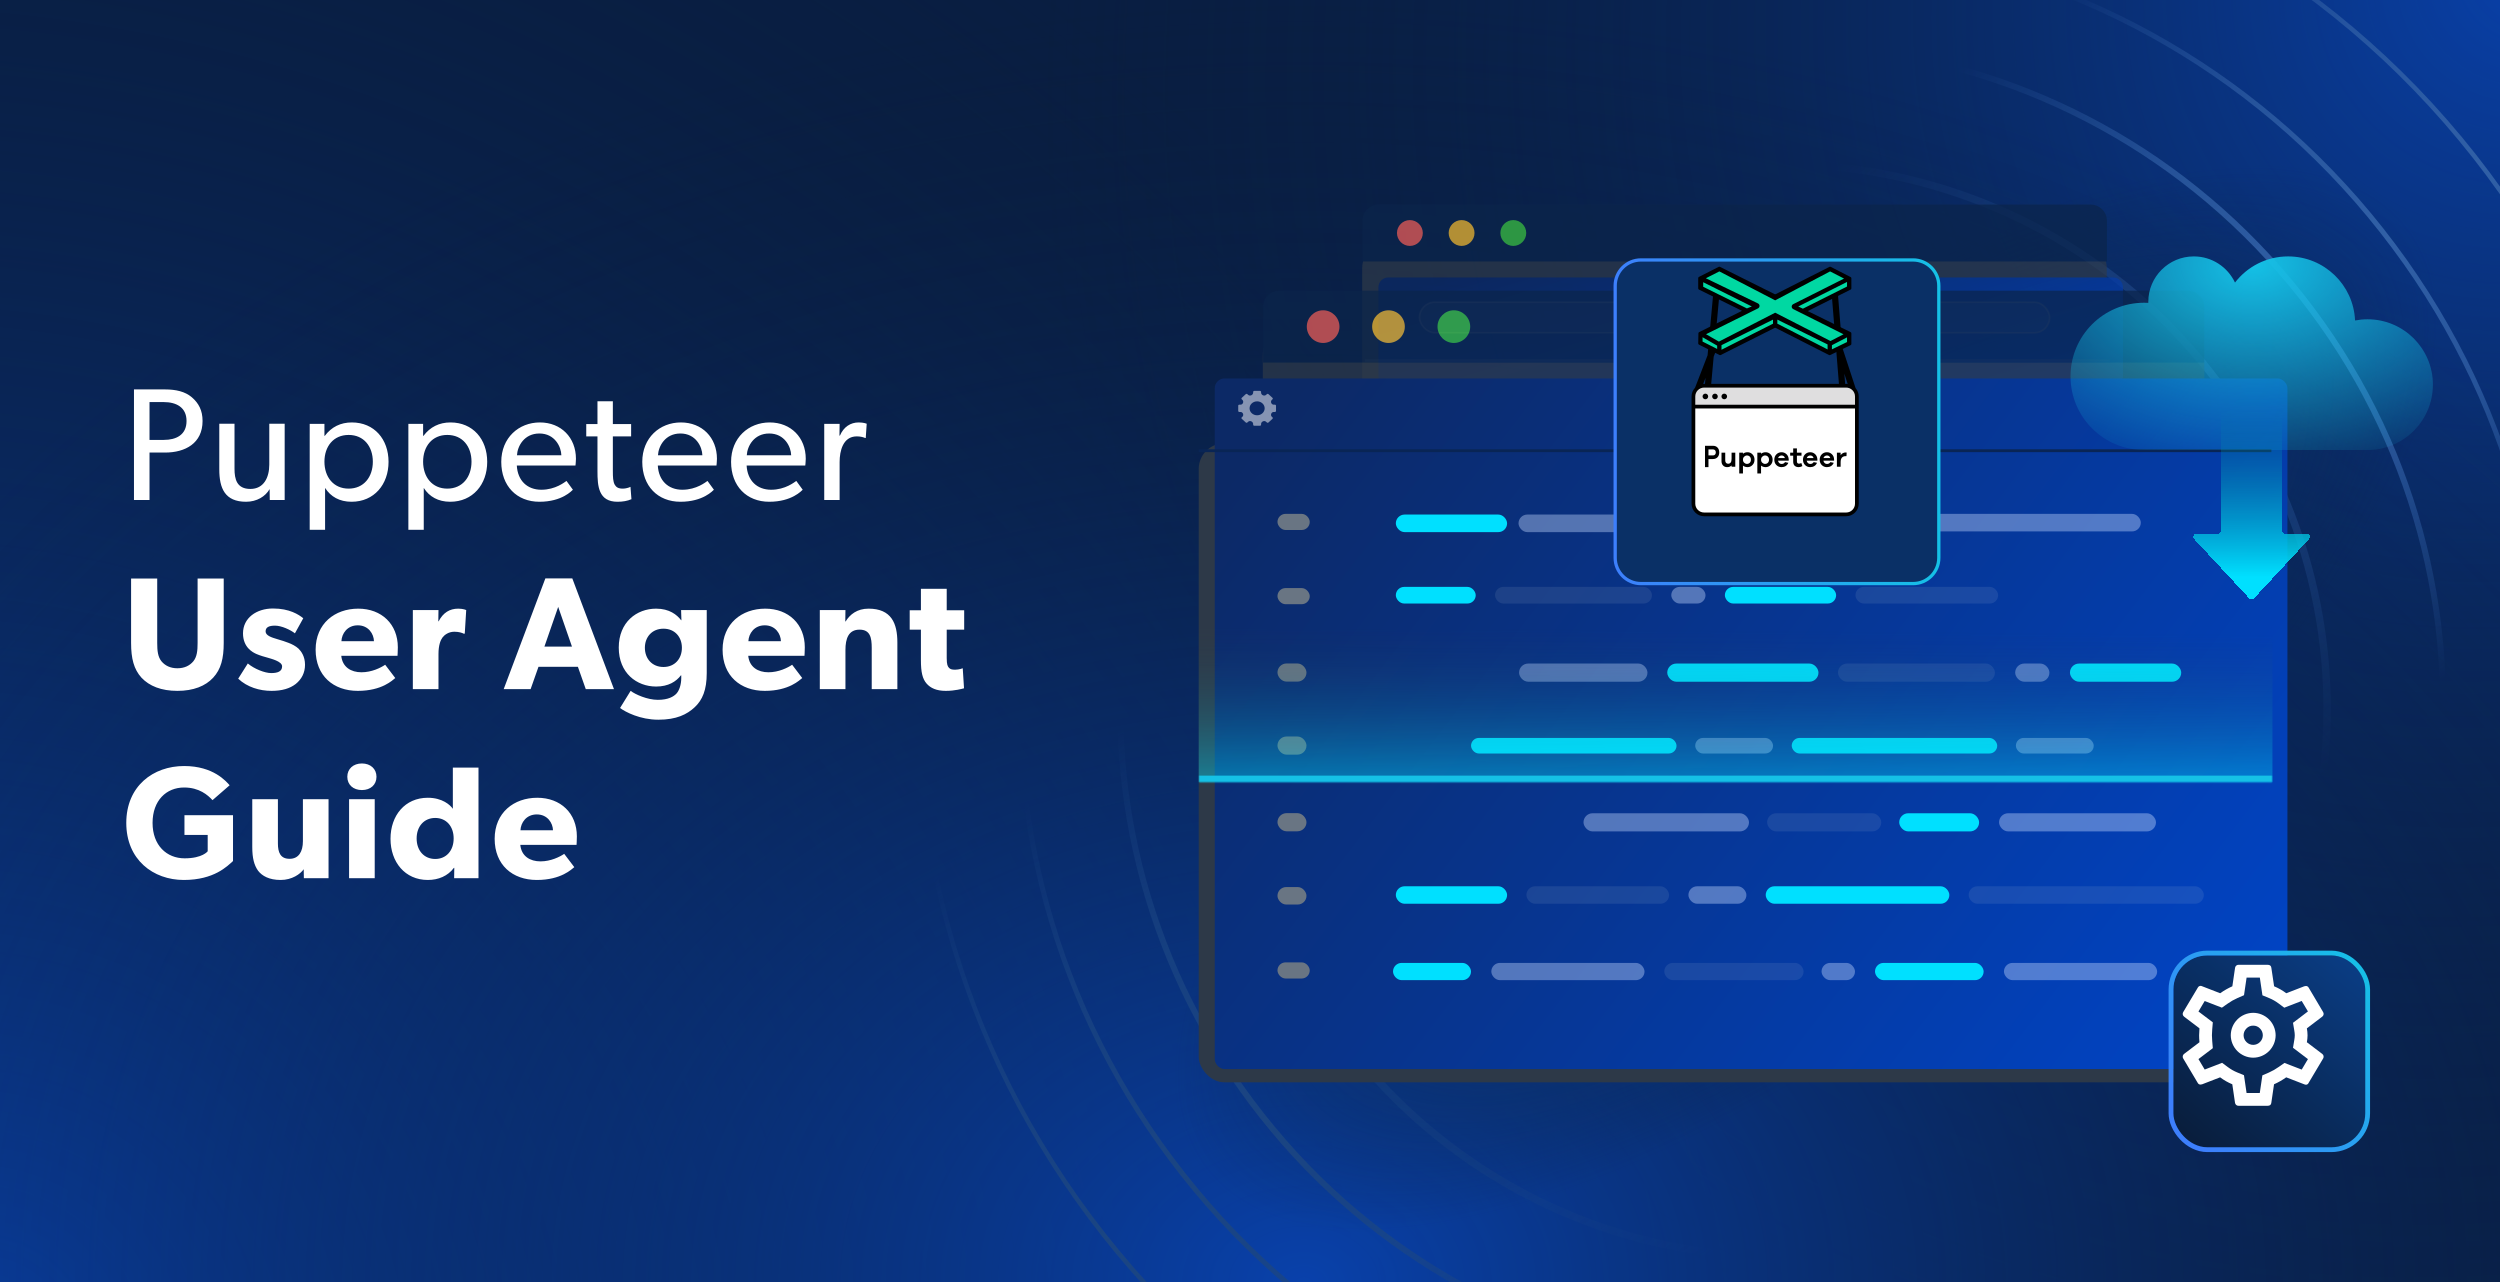 <svg width="780" height="400" viewBox="0 0 780 400" fill="none" xmlns="http://www.w3.org/2000/svg">
<g clip-path="url(#clip0_2683_20257)">
<rect width="780" height="400" fill="#091E42"/>
<rect width="780" height="400" fill="url(#paint0_radial_2683_20257)"/>
<rect width="780" height="400" fill="url(#paint1_radial_2683_20257)"/>
<rect width="780" height="400" fill="url(#paint2_radial_2683_20257)"/>
<path d="M63.2 131.35C63.2 138.3 57.8 141.2 51.5 141.2H46.65V156H41.8V121.5H51.5C54.85 121.5 57.75 122.15 59.85 123.95C62 125.8 63.2 128.05 63.2 131.35ZM58.2 131.35C58.2 127.05 54.95 125.45 51.1 125.45H46.65V137.25H51.1C54.95 137.25 58.2 135.7 58.2 131.35ZM88.818 156H84.168L84.118 152.6C82.818 154.9 80.118 156.55 76.768 156.55C70.168 156.55 68.418 152.35 68.418 146.45V132.2H73.168V146.25C73.168 149.5 73.868 152.55 78.118 152.55C82.318 152.55 84.018 148.95 84.018 144.95V132.2H88.818V156ZM121.225 144.1C121.225 151.15 116.725 156.55 109.675 156.55C105.925 156.55 103.175 154.95 101.475 152.3L101.425 152.25V165.3H96.625V132.25H101.225V136H101.325C103.425 133.2 106.275 131.8 109.775 131.8C116.775 131.8 121.225 137.05 121.225 144.1ZM116.325 144.05C116.325 139.3 113.525 135.7 108.775 135.7C104.025 135.7 101.225 139.3 101.225 144.05C101.225 148.8 104.025 152.45 108.775 152.45C113.525 152.45 116.325 148.8 116.325 144.05ZM152.01 144.1C152.01 151.15 147.51 156.55 140.46 156.55C136.71 156.55 133.96 154.95 132.26 152.3L132.21 152.25V165.3H127.41V132.25H132.01V136H132.11C134.21 133.2 137.06 131.8 140.56 131.8C147.56 131.8 152.01 137.05 152.01 144.1ZM147.11 144.05C147.11 139.3 144.31 135.7 139.56 135.7C134.81 135.7 132.01 139.3 132.01 144.05C132.01 148.8 134.81 152.45 139.56 152.45C144.31 152.45 147.11 148.8 147.11 144.05ZM179.695 143.15C179.695 144.05 179.545 145.25 179.545 145.25H161.245C161.495 149.95 164.495 152.8 168.895 152.8C173.345 152.8 176.195 150.4 176.745 150.05L178.745 152.8C178.445 153.05 175.395 156.55 168.295 156.55C161.245 156.55 156.395 151.65 156.395 144.1C156.395 136.6 161.845 131.8 168.445 131.8C175.045 131.8 179.695 136.5 179.695 143.15ZM175.145 142.05C175.095 139.4 173.095 135.25 168.295 135.25C163.545 135.25 161.445 139.2 161.295 142.05H175.145ZM197.01 155.75C195.76 156.3 194.31 156.55 192.66 156.55C186.71 156.55 186.41 151.65 186.41 147V136.15H182.91V132.3H186.41V125.2H191.21V132.3H196.91V136.15H191.21V146.9C191.21 148.9 191.26 150.25 191.81 151.25C192.26 152 192.91 152.45 194.26 152.45C195.66 152.45 196.71 151.9 196.71 151.9L197.01 155.75ZM223.688 143.15C223.688 144.05 223.538 145.25 223.538 145.25H205.238C205.488 149.95 208.488 152.8 212.888 152.8C217.338 152.8 220.188 150.4 220.738 150.05L222.738 152.8C222.438 153.05 219.388 156.55 212.288 156.55C205.238 156.55 200.388 151.65 200.388 144.1C200.388 136.6 205.838 131.8 212.438 131.8C219.038 131.8 223.688 136.5 223.688 143.15ZM219.138 142.05C219.088 139.4 217.088 135.25 212.288 135.25C207.538 135.25 205.438 139.2 205.287 142.05H219.138ZM251.396 143.15C251.396 144.05 251.246 145.25 251.246 145.25H232.946C233.196 149.95 236.196 152.8 240.596 152.8C245.046 152.8 247.896 150.4 248.446 150.05L250.446 152.8C250.146 153.05 247.096 156.55 239.996 156.55C232.946 156.55 228.096 151.65 228.096 144.1C228.096 136.6 233.546 131.8 240.146 131.8C246.746 131.8 251.396 136.5 251.396 143.15ZM246.846 142.05C246.796 139.4 244.796 135.25 239.996 135.25C235.246 135.25 233.146 139.2 232.996 142.05H246.846ZM270.411 132.2L270.111 136.65H269.911C269.461 136.45 268.611 136.15 267.311 136.15C263.011 136.15 261.961 140.7 261.961 144.15V156H257.161V132.25H261.961L261.911 135.9H262.061C263.211 133.2 265.361 131.8 267.911 131.8C269.511 131.8 270.411 132.2 270.411 132.2ZM69.8 200.6C69.8 205.45 68.95 208.8 66.5 211.45C64.1 214.05 60.35 215.55 55.35 215.55C50.3 215.55 46.6 214.05 44.15 211.45C41.75 208.8 40.9 205.45 40.9 200.6V180.5H49.05V200.6C49.05 203.05 49.25 204.95 50.4 206.35C51.5 207.65 53.1 208.5 55.35 208.5C57.6 208.5 59.2 207.65 60.3 206.35C61.45 204.95 61.65 203.05 61.65 200.6V180.5H69.8V200.6ZM95.167 207.4C95.167 209.95 94.067 211.95 92.267 213.4C90.467 214.8 88.017 215.55 84.717 215.55C81.017 215.55 77.117 214.4 74.317 211.75L77.317 207C79.317 208.7 82.617 210 84.617 210C86.617 210 88.017 209.5 88.017 207.9C88.017 206.3 84.417 205.5 83.517 205.2C82.567 204.95 81.167 204.55 80.017 204.05C78.867 203.55 75.817 202 75.817 197.6C75.817 192.8 80.017 189.85 85.167 189.85C90.317 189.85 93.217 191.75 94.617 192.9L92.017 197.6C90.617 196.5 87.817 195.2 85.817 195.2C83.917 195.2 82.867 195.7 82.867 197C82.867 198.3 84.767 198.9 86.467 199.4C88.167 199.9 88.917 200.15 89.967 200.55C91.067 200.95 92.317 201.6 93.167 202.4C93.967 203.2 95.167 204.8 95.167 207.4ZM124.125 201.95C124.125 203.15 124.025 204.6 124.025 204.6H106.475C106.825 208.15 109.525 209.75 112.775 209.75C115.975 209.75 118.775 208.35 120.175 207.4L123.325 211.55C122.525 212.15 119.275 215.55 111.625 215.55C104.025 215.55 98.475 210.85 98.475 202.7C98.475 194.55 104.475 189.9 111.775 189.9C119.075 189.9 124.125 194.75 124.125 201.95ZM116.675 200.05C116.625 197.8 114.975 195.1 111.625 195.1C108.325 195.1 106.625 197.7 106.525 200.05H116.675ZM145.456 190.35L145.006 197.7H144.656C144.206 197.45 143.156 197.1 141.756 197.1C139.956 197.1 138.656 198.1 138.056 198.9C137.456 199.7 136.806 201.3 136.806 204.05V215H128.806V190.35H136.806L136.756 193.85H136.856C138.256 191.15 140.306 189.9 142.956 189.9C144.606 189.9 145.456 190.35 145.456 190.35ZM191.555 215H182.755L180.305 208.05H168.005L165.555 215H157.155L170.155 180.45H178.555L191.555 215ZM178.455 201.75L174.155 189.35L169.855 201.75H178.455ZM220.502 210C220.502 215.3 219.152 218.4 216.752 220.65C214.352 222.9 211.052 224.55 205.402 224.55C199.702 224.55 195.152 222.15 193.452 220.9L196.752 215.55C198.202 216.65 201.952 218.35 205.252 218.35C208.552 218.35 210.202 217.3 211.052 216.4C211.902 215.45 212.552 213.7 212.552 211.5V210.7H212.452C210.952 212.65 208.552 214.2 204.702 214.2C198.652 214.2 193.052 210 193.052 202.05C193.052 194.1 198.652 189.9 204.702 189.9C208.852 189.9 211.202 191.8 212.502 193.5H212.602L212.502 190.35H220.502V210ZM212.752 202.1C212.752 198.75 210.552 196.15 207.002 196.15C203.452 196.15 201.202 198.75 201.202 202.1C201.202 205.5 203.452 208.1 207.002 208.1C210.552 208.1 212.752 205.5 212.752 202.1ZM251.098 201.95C251.098 203.15 250.998 204.6 250.998 204.6H233.448C233.798 208.15 236.498 209.75 239.748 209.75C242.948 209.75 245.748 208.35 247.148 207.4L250.298 211.55C249.498 212.15 246.248 215.55 238.598 215.55C230.998 215.55 225.448 210.85 225.448 202.7C225.448 194.55 231.448 189.9 238.748 189.9C246.048 189.9 251.098 194.75 251.098 201.95ZM243.648 200.05C243.598 197.8 241.948 195.1 238.598 195.1C235.298 195.1 233.598 197.7 233.498 200.05H243.648ZM279.979 215H271.979V202.15C271.979 198.9 271.479 196.45 268.179 196.45C264.729 196.45 263.779 199.25 263.779 202.8V215H255.779V190.35H263.779L263.729 193.9H263.829C265.179 191.7 267.429 189.9 270.979 189.9C278.129 189.9 279.979 194.5 279.979 200.45V215ZM300.825 196.45H295.375V205.3C295.375 207.4 295.675 207.9 296.075 208.35C296.425 208.75 296.925 208.95 297.975 208.95C299.225 208.95 300.375 208.5 300.375 208.5L300.775 214.75C300.175 214.9 297.975 215.55 295.075 215.55C292.225 215.55 290.325 214.7 289.075 213.25C287.825 211.8 287.325 209.75 287.325 206V196.45H283.825V190.4H287.325V183.7H295.375V190.4H300.825V196.45ZM72.7 268.65C70.95 270.2 66.85 274.55 57.35 274.55C47.8 274.55 39.4 268.25 39.4 256.75C39.4 245.25 47.8 239 57.45 239C66.6 239 70.55 243.8 71.65 245L66.3 249.65C64.85 248.05 62.15 245.7 57.45 245.7C51.9 245.7 47.6 249.75 47.6 256.75C47.6 263.75 52 267.8 57.6 267.8C63.2 267.8 64.8 265.6 64.8 265.6V260.5H57.55V254.35H72.7V268.65ZM102.507 274H94.807L94.757 271.2C93.707 272.7 91.107 274.55 87.557 274.55C84.007 274.55 81.757 273.3 80.507 271.65C79.307 269.95 78.707 267.8 78.707 264.25V249.35H86.707V263.15C86.707 266 87.507 267.95 90.357 267.95C93.207 267.95 94.507 265.7 94.507 262.45V249.35H102.507V274ZM117.462 242.35C117.462 244.85 115.612 246.5 112.912 246.5C110.212 246.5 108.362 244.85 108.362 242.35C108.362 239.9 110.212 238.2 112.912 238.2C115.612 238.2 117.462 239.9 117.462 242.35ZM116.912 274H108.912V249.35H116.912V274ZM149.289 274H141.689L141.739 270.75L141.589 270.8C139.739 273.3 136.789 274.55 133.489 274.55C126.339 274.55 121.839 268.95 121.839 261.7C121.839 254.45 126.339 248.9 133.489 248.9C137.989 248.9 140.489 251.15 141.289 252.35V239.5H149.289V274ZM141.539 261.6C141.539 257.8 139.239 255.2 135.789 255.2C132.339 255.2 129.989 257.8 129.989 261.6C129.989 265.4 132.339 268 135.789 268C139.239 268 141.539 265.4 141.539 261.6ZM179.983 260.95C179.983 262.15 179.883 263.6 179.883 263.6H162.333C162.683 267.15 165.383 268.75 168.633 268.75C171.833 268.75 174.633 267.35 176.033 266.4L179.183 270.55C178.383 271.15 175.133 274.55 167.483 274.55C159.883 274.55 154.333 269.85 154.333 261.7C154.333 253.55 160.333 248.9 167.633 248.9C174.933 248.9 179.983 253.75 179.983 260.95ZM172.533 259.05C172.483 256.8 170.833 254.1 167.483 254.1C164.183 254.1 162.483 256.7 162.383 259.05H172.533Z" fill="white"/>
<ellipse cx="570.115" cy="226.061" rx="291.361" ry="118.401" transform="rotate(141.781 570.115 226.061)" fill="url(#paint3_radial_2683_20257)"/>
<mask id="mask0_2683_20257" style="mask-type:alpha" maskUnits="userSpaceOnUse" x="219" y="-87" width="681" height="609">
<path d="M369.966 521.114L899.269 104.315L748.688 -86.911L219.385 329.889L369.966 521.114Z" fill="url(#paint4_linear_2683_20257)"/>
</mask>
<g mask="url(#mask0_2683_20257)">
<g filter="url(#filter0_d_2683_20257)">
<path d="M390.532 -1.451C272.468 91.518 252.015 262.455 344.849 380.347C437.683 498.239 608.65 518.443 726.714 425.473C844.778 332.503 865.231 161.566 772.397 43.674C679.564 -74.218 508.597 -94.421 390.532 -1.451Z" stroke="url(#paint5_linear_2683_20257)" stroke-width="1.412"/>
</g>
<g filter="url(#filter1_d_2683_20257)">
<path d="M409.546 26.895C306.27 108.219 288.379 257.745 369.585 360.87C450.791 463.994 600.342 481.667 703.618 400.343C806.893 319.019 824.785 169.493 743.579 66.368C662.373 -36.757 512.822 -54.43 409.546 26.895Z" stroke="url(#paint6_linear_2683_20257)" stroke-width="1.563"/>
</g>
<g filter="url(#filter2_d_2683_20257)">
<path d="M428.91 51.74C339.322 122.286 323.802 251.995 394.245 341.452C464.689 430.91 594.42 446.241 684.008 375.694C773.596 305.148 789.116 175.44 718.673 85.982C648.23 -3.475 518.499 -18.806 428.91 51.74Z" stroke="url(#paint7_linear_2683_20257)" stroke-width="1.856"/>
</g>
<g opacity="0.4">
<g filter="url(#filter3_d_2683_20257)">
<path d="M450.896 79.744C376.87 138.036 364.046 245.213 422.252 319.131C480.459 393.049 587.655 405.717 661.681 347.425C735.707 289.133 748.531 181.956 690.325 108.038C632.118 34.12 524.922 21.452 450.896 79.744Z" stroke="url(#paint8_linear_2683_20257)" stroke-width="2.302"/>
</g>
</g>
</g>
<g opacity="0.7">
<g filter="url(#filter4_d_2683_20257)">
<path d="M425 72.325C425 67.991 428.513 64.478 432.847 64.478H649.464C653.798 64.478 657.311 67.991 657.311 72.325V216.004C657.311 220.338 653.798 223.851 649.464 223.851H432.847C428.513 223.851 425 220.338 425 216.004V72.325Z" fill="#2D3948"/>
</g>
<g filter="url(#filter5_d_2683_20257)">
<path d="M425.063 84.638C425.063 82.944 426.437 81.57 428.131 81.57H654.299C655.993 81.57 657.367 82.944 657.367 84.638V112.38C657.367 114.074 655.993 115.448 654.299 115.448H428.131C426.437 115.448 425.063 114.074 425.063 112.38V84.638Z" fill="url(#paint9_linear_2683_20257)"/>
</g>
<path d="M425.063 68.922C425.063 66.107 427.346 63.824 430.162 63.824H652.268C655.084 63.824 657.367 66.107 657.367 68.922V81.57H425.063V68.922Z" fill="#0A244A"/>
<path d="M443.918 72.697C443.918 74.907 442.095 76.73 439.885 76.73C437.675 76.73 435.852 74.907 435.852 72.697C435.852 70.487 437.675 68.664 439.885 68.664C442.095 68.664 443.918 70.487 443.918 72.697Z" fill="#F66058"/>
<path d="M460.049 72.697C460.049 74.907 458.226 76.73 456.016 76.73C453.806 76.73 451.983 74.907 451.983 72.697C451.983 70.487 453.806 68.664 456.016 68.664C458.281 68.664 460.049 70.487 460.049 72.697Z" fill="#F9BD2E"/>
<path d="M476.183 72.697C476.183 74.907 474.36 76.73 472.15 76.73C469.94 76.73 468.117 74.907 468.117 72.697C468.117 70.487 469.94 68.664 472.15 68.664C474.36 68.664 476.183 70.487 476.183 72.697Z" fill="#3CC840"/>
<rect opacity="0.3" x="442.884" y="94.291" width="196.599" height="9.531" rx="4.766" fill="#8994A1" fill-opacity="0.4" stroke="#8994A1" stroke-width="0.535"/>
<rect opacity="0.3" x="450.506" y="127.918" width="177.16" height="15.041" rx="7.521" fill="#8994A1" fill-opacity="0.4" stroke="#8994A1" stroke-width="0.679"/>
<rect opacity="0.3" x="470.095" y="154.384" width="19.484" height="19.484" rx="9.742" fill="#8994A1" fill-opacity="0.4" stroke="#8994A1" stroke-width="0.556"/>
<rect opacity="0.3" x="470.095" y="182.266" width="19.484" height="19.484" rx="9.742" fill="#8994A1" fill-opacity="0.4" stroke="#8994A1" stroke-width="0.556"/>
<rect opacity="0.3" x="499.72" y="154.384" width="19.484" height="19.484" rx="9.742" fill="#8994A1" fill-opacity="0.4" stroke="#8994A1" stroke-width="0.556"/>
<rect opacity="0.3" x="499.72" y="182.266" width="19.484" height="19.484" rx="9.742" fill="#8994A1" fill-opacity="0.4" stroke="#8994A1" stroke-width="0.556"/>
<rect opacity="0.3" x="529.344" y="154.384" width="19.484" height="19.484" rx="9.742" fill="#8994A1" fill-opacity="0.4" stroke="#8994A1" stroke-width="0.556"/>
<rect opacity="0.3" x="529.344" y="182.266" width="19.484" height="19.484" rx="9.742" fill="#8994A1" fill-opacity="0.4" stroke="#8994A1" stroke-width="0.556"/>
<rect opacity="0.3" x="558.969" y="154.384" width="19.484" height="19.484" rx="9.742" fill="#8994A1" fill-opacity="0.4" stroke="#8994A1" stroke-width="0.556"/>
<rect opacity="0.3" x="558.969" y="182.266" width="19.484" height="19.484" rx="9.742" fill="#8994A1" fill-opacity="0.4" stroke="#8994A1" stroke-width="0.556"/>
<rect opacity="0.3" x="588.593" y="154.384" width="19.484" height="19.484" rx="9.742" fill="#8994A1" fill-opacity="0.4" stroke="#8994A1" stroke-width="0.556"/>
<rect opacity="0.3" x="588.593" y="182.266" width="19.484" height="19.484" rx="9.742" fill="#8994A1" fill-opacity="0.4" stroke="#8994A1" stroke-width="0.556"/>
<g clip-path="url(#clip1_2683_20257)">
<path d="M463.671 138.668L461.8 136.722C462.281 136.15 462.544 135.431 462.544 134.682C462.544 132.932 461.121 131.508 459.371 131.508C457.621 131.508 456.197 132.932 456.197 134.682C456.197 136.432 457.621 137.855 459.371 137.855C460.028 137.855 460.654 137.657 461.189 137.281L463.074 139.242C463.153 139.323 463.259 139.369 463.372 139.369C463.48 139.369 463.582 139.328 463.659 139.253C463.824 139.095 463.829 138.832 463.671 138.668ZM459.371 132.336C460.664 132.336 461.717 133.388 461.717 134.682C461.717 135.975 460.664 137.028 459.371 137.028C458.077 137.028 457.025 135.975 457.025 134.682C457.025 133.388 458.077 132.336 459.371 132.336Z" fill="white" fill-opacity="0.2"/>
</g>
<path d="M425.84 112.478H658.205" stroke="#8994A1" stroke-opacity="0.2" stroke-width="0.8"/>
</g>
<g opacity="0.7">
<g filter="url(#filter6_d_2683_20257)">
<path d="M394 99.366C394 95.032 397.513 91.52 401.847 91.52H679.819C684.152 91.52 687.665 95.032 687.665 99.366V285.136C687.665 289.47 684.152 292.983 679.819 292.983H401.847C397.513 292.983 394 289.47 394 285.136V99.366Z" fill="#2D3948"/>
</g>
<path d="M394.081 113.125H687.736V155.95H394.081V113.125Z" fill="#2D3948"/>
<path d="M394.08 95.791C394.08 92.975 396.363 90.692 399.178 90.692H682.637C685.453 90.692 687.735 92.975 687.735 95.791V113.124H394.08V95.791Z" fill="#0A244A"/>
<path d="M417.914 101.909C417.914 104.702 415.609 107.007 412.816 107.007C410.022 107.007 407.718 104.702 407.718 101.909C407.718 99.115 410.022 96.811 412.816 96.811C415.609 96.811 417.914 99.115 417.914 101.909Z" fill="#F66058"/>
<path d="M438.305 101.909C438.305 104.702 436.001 107.007 433.207 107.007C430.414 107.007 428.109 104.702 428.109 101.909C428.109 99.115 430.414 96.811 433.207 96.811C436.07 96.811 438.305 99.115 438.305 101.909Z" fill="#F9BD2E"/>
<path d="M458.701 101.909C458.701 104.702 456.396 107.007 453.603 107.007C450.809 107.007 448.504 104.702 448.504 101.909C448.504 99.115 450.809 96.811 453.603 96.811C456.396 96.811 458.701 99.115 458.701 101.909Z" fill="#3CC840"/>
<rect opacity="0.3" x="416.537" y="129.135" width="248.663" height="12.19" rx="6.095" fill="#8994A1" fill-opacity="0.4" stroke="#8994A1" stroke-width="0.535"/>
<rect opacity="0.3" x="426.153" y="171.624" width="224.129" height="19.193" rx="9.597" fill="#8994A1" fill-opacity="0.4" stroke="#8994A1" stroke-width="0.679"/>
<rect opacity="0.3" x="450.932" y="205.096" width="24.777" height="24.777" rx="12.389" fill="#8994A1" fill-opacity="0.4" stroke="#8994A1" stroke-width="0.556"/>
<rect opacity="0.3" x="450.932" y="240.341" width="24.777" height="24.777" rx="12.389" fill="#8994A1" fill-opacity="0.4" stroke="#8994A1" stroke-width="0.556"/>
<rect opacity="0.3" x="488.38" y="205.096" width="24.777" height="24.777" rx="12.389" fill="#8994A1" fill-opacity="0.4" stroke="#8994A1" stroke-width="0.556"/>
<rect opacity="0.3" x="488.38" y="240.341" width="24.777" height="24.777" rx="12.389" fill="#8994A1" fill-opacity="0.4" stroke="#8994A1" stroke-width="0.556"/>
<rect opacity="0.3" x="525.828" y="205.096" width="24.777" height="24.777" rx="12.389" fill="#8994A1" fill-opacity="0.4" stroke="#8994A1" stroke-width="0.556"/>
<rect opacity="0.3" x="525.828" y="240.341" width="24.777" height="24.777" rx="12.389" fill="#8994A1" fill-opacity="0.4" stroke="#8994A1" stroke-width="0.556"/>
<rect opacity="0.3" x="563.277" y="205.096" width="24.777" height="24.777" rx="12.389" fill="#8994A1" fill-opacity="0.4" stroke="#8994A1" stroke-width="0.556"/>
<rect opacity="0.3" x="563.277" y="240.341" width="24.777" height="24.777" rx="12.389" fill="#8994A1" fill-opacity="0.4" stroke="#8994A1" stroke-width="0.556"/>
<rect opacity="0.3" x="600.726" y="205.096" width="24.777" height="24.777" rx="12.389" fill="#8994A1" fill-opacity="0.4" stroke="#8994A1" stroke-width="0.556"/>
<rect opacity="0.3" x="600.726" y="240.341" width="24.777" height="24.777" rx="12.389" fill="#8994A1" fill-opacity="0.4" stroke="#8994A1" stroke-width="0.556"/>
<g clip-path="url(#clip2_2683_20257)">
<path d="M442.884 185.303L440.519 182.843C441.127 182.12 441.46 181.211 441.46 180.264C441.46 178.052 439.66 176.252 437.448 176.252C435.236 176.252 433.437 178.052 433.437 180.264C433.437 182.476 435.236 184.276 437.448 184.276C438.279 184.276 439.07 184.025 439.747 183.55L442.129 186.028C442.229 186.132 442.363 186.189 442.507 186.189C442.642 186.189 442.771 186.137 442.869 186.043C443.077 185.843 443.084 185.511 442.884 185.303ZM437.448 177.299C439.083 177.299 440.414 178.629 440.414 180.264C440.414 181.899 439.083 183.229 437.448 183.229C435.813 183.229 434.483 181.899 434.483 180.264C434.483 178.629 435.813 177.299 437.448 177.299Z" fill="white" fill-opacity="0.2"/>
</g>
<path d="M395.061 152.195H688.795" stroke="#8994A1" stroke-opacity="0.2" stroke-width="0.8"/>
</g>
<g filter="url(#filter7_dd_2683_20257)">
<rect x="374" y="129.19" width="334.678" height="199.365" rx="8" fill="#2D3948"/>
</g>
<g filter="url(#filter8_d_2683_20257)">
<rect x="374" y="113.071" width="334.678" height="215.484" rx="3.068" fill="url(#paint10_linear_2683_20257)"/>
</g>
<line x1="374" y1="140.625" x2="708.679" y2="140.625" stroke="#092555" stroke-width="0.884"/>
<path fill-rule="evenodd" clip-rule="evenodd" d="M396.635 125.736C396.767 126.035 397.049 126.255 397.376 126.255H397.762C397.958 126.255 398.115 126.401 398.116 126.581V128.209C398.116 128.388 397.958 128.534 397.763 128.534H397.376C397.049 128.534 396.767 128.754 396.635 129.053C396.492 129.377 396.538 129.765 396.798 130.004L397.013 130.203C397.151 130.33 397.151 130.536 397.013 130.663L395.765 131.814C395.627 131.941 395.404 131.941 395.266 131.814L395.032 131.598C394.775 131.361 394.402 131.316 394.076 131.444C393.723 131.581 393.456 131.906 393.456 132.285V132.506C393.456 132.685 393.298 132.831 393.103 132.831H391.338C391.143 132.831 390.985 132.685 390.985 132.506V132.285C390.985 131.906 390.719 131.581 390.366 131.444C390.039 131.316 389.667 131.361 389.41 131.599L389.176 131.814C389.038 131.941 388.815 131.941 388.677 131.814L387.429 130.663C387.291 130.536 387.291 130.33 387.429 130.203L387.644 130.004C387.904 129.765 387.95 129.377 387.807 129.053C387.675 128.754 387.393 128.534 387.066 128.534H386.679C386.484 128.534 386.326 128.388 386.326 128.209V126.581C386.326 126.401 386.484 126.255 386.679 126.255H387.066C387.393 126.255 387.675 126.035 387.807 125.736C387.95 125.413 387.904 125.025 387.644 124.785L387.429 124.586C387.291 124.459 387.291 124.253 387.429 124.126L388.677 122.975C388.815 122.848 389.038 122.848 389.176 122.975L389.41 123.191C389.667 123.428 390.039 123.473 390.366 123.346C390.718 123.208 390.985 122.883 390.985 122.504V122.284C390.985 122.104 391.143 121.958 391.338 121.958H393.103C393.298 121.958 393.456 122.104 393.456 122.284V122.504C393.456 122.883 393.723 123.208 394.076 123.346C394.402 123.473 394.775 123.428 395.032 123.191L395.266 122.975C395.404 122.848 395.627 122.848 395.765 122.975L397.013 124.126C397.151 124.253 397.151 124.459 397.013 124.586L396.798 124.785C396.538 125.025 396.492 125.412 396.635 125.736ZM392.22 129.569C393.522 129.569 394.577 128.596 394.577 127.395C394.577 126.194 393.522 125.22 392.22 125.22C390.917 125.22 389.862 126.194 389.862 127.395C389.862 128.596 390.917 129.569 392.22 129.569Z" fill="white" fill-opacity="0.5"/>
<rect x="398.574" y="160.327" width="10.067" height="5.034" rx="2.517" fill="#697583"/>
<rect x="435.497" y="160.544" width="34.717" height="5.478" rx="2.739" fill="#00E0FF"/>
<rect opacity="0.4" x="473.777" y="160.544" width="44.508" height="5.478" rx="2.739" fill="#C6DBFF"/>
<rect opacity="0.1" x="521.85" y="160.544" width="10.682" height="5.478" rx="2.739" fill="#D2DCE4"/>
<rect x="538.279" y="160.327" width="54.274" height="5.478" rx="2.739" fill="#00E0FF"/>
<rect opacity="0.4" x="598.583" y="160.327" width="69.35" height="5.478" rx="2.739" fill="#C6DBFF"/>
<rect x="398.573" y="276.762" width="9.046" height="5.451" rx="2.725" fill="#697583"/>
<rect x="435.497" y="276.518" width="34.717" height="5.451" rx="2.725" fill="#00E0FF"/>
<rect opacity="0.1" x="476.246" y="276.518" width="44.508" height="5.451" rx="2.725" fill="#D2DCE4"/>
<rect opacity="0.4" x="526.788" y="276.518" width="18.091" height="5.451" rx="2.725" fill="#C6DBFF"/>
<rect x="550.904" y="276.518" width="57.289" height="5.451" rx="2.725" fill="#00E0FF"/>
<rect opacity="0.1" x="614.225" y="276.518" width="73.37" height="5.451" rx="2.725" fill="#D2DCE4"/>
<rect opacity="0.4" x="521.44" y="183.11" width="10.682" height="5.191" rx="2.595" fill="#C6DBFF"/>
<rect x="538.157" y="183.11" width="34.717" height="5.191" rx="2.595" fill="#00E0FF"/>
<rect opacity="0.1" x="578.905" y="183.11" width="44.508" height="5.191" rx="2.595" fill="#D2DCE4"/>
<rect x="398.573" y="183.48" width="10.067" height="5.034" rx="2.517" fill="#697583"/>
<rect x="435.497" y="183.11" width="24.925" height="5.191" rx="2.595" fill="#00E0FF"/>
<rect opacity="0.1" x="466.453" y="183.11" width="48.959" height="5.191" rx="2.595" fill="#D2DCE4"/>
<rect opacity="0.1" x="519.262" y="300.425" width="43.452" height="5.384" rx="2.692" fill="#D2DCE4"/>
<rect opacity="0.4" x="568.325" y="300.425" width="10.428" height="5.384" rx="2.692" fill="#C6DBFF"/>
<rect x="584.999" y="300.425" width="33.892" height="5.384" rx="2.692" fill="#00E0FF"/>
<rect x="398.573" y="300.261" width="10.067" height="5.034" rx="2.517" fill="#697583"/>
<rect x="434.621" y="300.425" width="24.333" height="5.384" rx="2.692" fill="#00E0FF"/>
<rect opacity="0.4" x="465.292" y="300.425" width="47.797" height="5.384" rx="2.692" fill="#C6DBFF"/>
<rect opacity="0.4" x="625.232" y="300.425" width="47.797" height="5.384" rx="2.692" fill="#C6DBFF"/>
<rect opacity="0.4" x="628.735" y="207.032" width="10.682" height="5.664" rx="2.832" fill="#C6DBFF"/>
<rect x="645.824" y="207.032" width="34.717" height="5.664" rx="2.832" fill="#00E0FF"/>
<rect opacity="0.1" x="573.453" y="207.032" width="48.959" height="5.664" rx="2.832" fill="#D2DCE4"/>
<rect x="398.573" y="207.001" width="9.046" height="5.664" rx="2.832" fill="#697583"/>
<rect opacity="0.4" x="473.951" y="207.032" width="40.057" height="5.664" rx="2.832" fill="#C6DBFF"/>
<rect x="520.184" y="207.032" width="47.179" height="5.664" rx="2.832" fill="#00E0FF"/>
<rect x="398.573" y="229.784" width="9.046" height="5.664" rx="2.832" fill="#697583"/>
<rect x="458.964" y="230.237" width="64.112" height="4.857" rx="2.428" fill="#00E0FF"/>
<rect opacity="0.4" x="528.904" y="230.237" width="24.285" height="4.857" rx="2.428" fill="#C6DBFF"/>
<rect x="559.018" y="230.237" width="64.112" height="4.857" rx="2.428" fill="#00E0FF"/>
<rect opacity="0.4" x="628.957" y="230.237" width="24.285" height="4.857" rx="2.428" fill="#C6DBFF"/>
<rect x="592.554" y="253.736" width="24.925" height="5.664" rx="2.832" fill="#00E0FF"/>
<rect opacity="0.4" x="623.706" y="253.736" width="48.959" height="5.664" rx="2.832" fill="#C6DBFF"/>
<rect x="398.573" y="253.704" width="9.046" height="5.664" rx="2.832" fill="#697583"/>
<rect opacity="0.4" x="494.053" y="253.736" width="51.63" height="5.664" rx="2.832" fill="#C6DBFF"/>
<rect opacity="0.1" x="551.344" y="253.736" width="35.607" height="5.664" rx="2.832" fill="#D2DCE4"/>
<mask id="path-93-inside-1_2683_20257" fill="white">
<path d="M374 122C374 117.582 377.582 114 382 114H701C705.419 114 709 117.582 709 122V244H374V122Z"/>
</mask>
<path d="M374 122C374 117.582 377.582 114 382 114H701C705.419 114 709 117.582 709 122V244H374V122Z" fill="url(#paint11_linear_2683_20257)"/>
<path d="M374 114H709H374ZM709 246H374V242H709V246ZM374 244V114V244ZM709 114V244V114Z" fill="#15C1E6" mask="url(#path-93-inside-1_2683_20257)"/>
<path d="M684.463 80C690.146 80 695.048 83.339 697.317 88.161C701.14 83.198 707.142 80 713.891 80C725.131 80 734.299 88.868 734.78 99.989C736.04 99.746 737.341 99.618 738.673 99.618C749.935 99.618 759.065 108.748 759.065 120.01C759.065 131.014 750.349 139.982 739.445 140.388V140.401H738.922C738.839 140.402 738.756 140.403 738.673 140.403C738.59 140.403 738.507 140.402 738.424 140.401H669.234V140.4C669.147 140.401 669.061 140.401 668.974 140.401C656.286 140.401 646 130.115 646 117.428C646 104.74 656.286 94.454 668.974 94.454C669.409 94.454 669.84 94.466 670.269 94.49C670.267 94.393 670.266 94.295 670.266 94.197C670.266 86.356 676.622 80 684.463 80Z" fill="url(#paint12_radial_2683_20257)"/>
<g filter="url(#filter9_dd_2683_20257)">
<path d="M693 104C693 103.448 693.448 103 694 103H711C711.553 103 712 103.448 712 104V140.5C712 141.052 712.448 141.5 713 141.5H719.707C720.58 141.5 721.034 142.541 720.44 143.181L703.233 161.711C702.838 162.137 702.163 162.137 701.768 161.711L684.561 143.181C683.967 142.541 684.421 141.5 685.294 141.5H692C692.553 141.5 693 141.052 693 140.5V104Z" fill="url(#paint13_linear_2683_20257)" shape-rendering="crispEdges"/>
</g>
<g filter="url(#filter10_dd_2683_20257)">
<rect x="673" y="293" width="59.848" height="59.845" rx="10.586" fill="url(#paint14_linear_2683_20257)"/>
<rect x="672.248" y="292.248" width="61.352" height="61.349" rx="11.338" stroke="url(#paint15_linear_2683_20257)" stroke-width="1.504"/>
</g>
<path d="M705.066 305L705.548 308.294L705.878 310.54L707.986 311.406C709.031 311.839 710.018 312.401 710.922 313.08L712.694 314.404L714.758 313.604L718.132 312.298L720.076 315.566L717.35 317.646L715.416 319.114L715.816 321.504C715.908 321.999 715.959 322.501 715.97 323.004C715.959 323.507 715.908 324.009 715.816 324.504L715.416 326.904L717.35 328.372L720.076 330.442L718.132 333.708L714.758 332.408L712.758 331.634L711 332.86C710.029 333.553 708.991 334.146 707.9 334.63L705.856 335.516L705.534 337.716L705.052 341.008H700.93L700.448 337.716L700.118 335.462L698.01 334.596C696.965 334.164 695.978 333.601 695.074 332.92L693.302 331.598L691.238 332.398L687.866 333.698L685.92 330.432L688.646 328.362L690.4 327.03L690.214 324.83C690.152 324.12 690.122 323.504 690.122 323C690.122 322.496 690.152 321.882 690.214 321.172L690.4 318.972L688.646 317.64L685.92 315.584L687.866 312.316L691.238 313.622L693.238 314.394L694.988 313.16C695.959 312.468 696.998 311.875 698.088 311.392L700.132 310.506L700.454 308.306L700.936 305.012H705.068L705.066 305ZM707.498 301.012H698.498C698.222 300.99 697.948 301.075 697.733 301.249C697.517 301.424 697.377 301.674 697.34 301.948L696.494 307.722C695.157 308.314 693.884 309.041 692.694 309.892L687.094 307.722C686.931 307.637 686.75 307.59 686.566 307.584C686.389 307.592 686.216 307.648 686.067 307.745C685.918 307.842 685.798 307.977 685.718 308.136L681.154 315.778C681.012 316.014 680.965 316.295 681.025 316.565C681.084 316.834 681.244 317.07 681.472 317.224L686.232 320.84C686.162 321.668 686.132 322.39 686.126 323.008C686.12 323.626 686.16 324.35 686.232 325.178L681.472 328.792C681.244 328.946 681.084 329.183 681.025 329.452C680.965 329.721 681.012 330.002 681.154 330.238L685.702 337.882C685.782 338.038 685.905 338.168 686.056 338.257C686.206 338.347 686.379 338.392 686.554 338.388C686.733 338.385 686.91 338.353 687.078 338.294L692.678 336.126C693.848 337.007 695.125 337.735 696.478 338.294L697.324 344.078C697.363 344.352 697.505 344.602 697.721 344.775C697.938 344.948 698.212 345.031 698.488 345.008H707.488C708.194 345.008 708.582 344.698 708.652 344.078L709.498 338.294C710.836 337.704 712.109 336.977 713.298 336.126L718.898 338.294C719.079 338.38 719.275 338.427 719.474 338.432C719.647 338.429 719.815 338.376 719.957 338.278C720.1 338.18 720.21 338.042 720.274 337.882L724.822 330.238C724.964 330.002 725.01 329.721 724.951 329.452C724.892 329.183 724.732 328.947 724.504 328.792L719.744 325.178C719.875 324.462 719.946 323.736 719.956 323.008C719.946 322.281 719.875 321.556 719.744 320.84L724.504 317.224C724.733 317.07 724.893 316.834 724.952 316.565C725.011 316.295 724.965 316.014 724.822 315.778L720.298 308.136C720.218 307.98 720.095 307.85 719.945 307.761C719.794 307.671 719.621 307.626 719.446 307.63C719.268 307.633 719.091 307.665 718.922 307.722L713.322 309.892C712.151 309.013 710.875 308.283 709.522 307.722L708.66 301.948C708.59 301.328 708.202 301.018 707.496 301.018L707.498 301.012Z" fill="white" style="mix-blend-mode:overlay"/>
<path d="M703 319.999C703.396 319.989 703.789 320.063 704.154 320.217C704.519 320.37 704.846 320.6 705.115 320.891C705.673 321.44 705.992 322.188 705.999 322.972C706.007 323.755 705.703 324.51 705.154 325.069L705.115 325.109C704.843 325.387 704.52 325.608 704.163 325.761C703.806 325.914 703.423 325.995 703.034 325.999C702.646 326.004 702.261 325.932 701.901 325.787C701.54 325.643 701.212 325.429 700.935 325.157L700.886 325.109C700.609 324.838 700.388 324.514 700.236 324.158C700.084 323.801 700.004 323.417 700 323.029C699.997 322.642 700.069 322.257 700.215 321.897C700.36 321.537 700.575 321.21 700.846 320.933L700.886 320.891C701.155 320.6 701.482 320.37 701.847 320.216C702.212 320.062 702.605 319.988 703 319.999ZM703 315.999C701.147 316.009 699.373 316.75 698.062 318.061C696.752 319.371 696.011 321.146 696 322.999C696.009 324.853 696.75 326.628 698.061 327.939C699.371 329.25 701.147 329.99 703 329.999C704.854 329.99 706.63 329.25 707.94 327.939C709.251 326.628 709.992 324.853 710 322.999C709.99 321.146 709.249 319.371 707.939 318.061C706.628 316.75 704.854 316.01 703 315.999Z" fill="white" style="mix-blend-mode:overlay"/>
<g filter="url(#filter11_d_2683_20257)">
<g filter="url(#filter12_d_2683_20257)">
<path d="M508.548 69.513H593.453C597.89 69.513 601.487 73.111 601.487 77.548V162.452C601.487 166.89 597.89 170.487 593.453 170.487H508.548C504.111 170.487 500.514 166.89 500.514 162.452V77.548C500.514 73.111 504.111 69.513 508.548 69.513Z" fill="#0A3066" stroke="url(#paint16_linear_2683_20257)" stroke-width="1.027"/>
</g>
<path d="M575.972 123.436H524.785V120.55C524.785 118.61 526.357 117.038 528.297 117.038H572.46C574.4 117.038 575.972 118.61 575.972 120.55V123.436Z" fill="#DFDEDF"/>
<path d="M572.406 156.913H528.351C526.382 156.913 524.785 155.317 524.785 153.347V123.436H575.972V153.347C575.972 155.317 574.376 156.913 572.406 156.913Z" fill="white"/>
<path d="M575.339 122.856V120.267C575.339 118.739 574.1 117.5 572.572 117.5H528.269C526.741 117.5 525.502 118.739 525.502 120.267V122.856H575.339ZM575.339 153.717V124.017H525.502V153.717C525.502 155.246 526.741 156.484 528.269 156.484H572.572C574.1 156.484 575.339 155.246 575.339 153.717ZM528.529 116.339L528.701 114.457L527.969 116.354C528.068 116.347 528.168 116.339 528.269 116.339H528.529ZM572.008 113.167L572.264 116.339H572.572C572.737 116.339 572.898 116.353 573.058 116.372L572.008 113.167ZM575.522 117.683C576.129 118.374 576.5 119.277 576.5 120.267V153.717C576.5 155.883 574.738 157.645 572.572 157.645H528.269C526.103 157.645 524.341 155.883 524.341 153.717V120.267C524.341 119.217 524.757 118.265 525.43 117.559L529.346 107.409L531.054 88.756L532.98 88.932L531.442 105.739L531.984 105.948L531.248 107.855L530.472 116.339H570.323L568.111 88.885L570.04 88.73L571.344 104.921L575.522 117.683ZM528.651 119.392C529.135 119.392 529.528 119.785 529.528 120.269C529.528 120.753 529.135 121.145 528.651 121.145C528.167 121.145 527.775 120.753 527.775 120.269C527.775 119.785 528.167 119.392 528.651 119.392ZM531.648 119.392C532.132 119.392 532.525 119.785 532.525 120.269C532.525 120.753 532.132 121.145 531.648 121.145C531.164 121.145 530.772 120.753 530.772 120.269C530.772 119.785 531.164 119.392 531.648 119.392ZM534.55 119.392C535.034 119.392 535.427 119.785 535.427 120.269C535.427 120.753 535.034 121.145 534.55 121.145C534.066 121.145 533.674 120.753 533.674 120.269C533.674 119.785 534.066 119.392 534.55 119.392Z" fill="black"/>
<path d="M531.678 138.413C531.829 138.238 531.908 138.009 531.908 137.725C531.908 137.441 531.829 137.221 531.678 137.047C531.519 136.872 531.297 136.79 531.012 136.79H529.617V138.669H531.012C531.297 138.669 531.519 138.587 531.678 138.413ZM531.012 135.663C531.614 135.663 532.09 135.846 532.447 136.222C532.803 136.597 532.978 137.101 532.978 137.725C532.978 138.357 532.803 138.852 532.455 139.228C532.098 139.604 531.623 139.797 531.012 139.797H529.617V142.326H528.539V135.663H531.012ZM536.828 139.749V137.805H537.989V142.194H536.828V141.798C536.476 142.15 536.019 142.326 535.447 142.326C534.919 142.326 534.497 142.15 534.172 141.807C533.847 141.464 533.688 141.024 533.688 140.479V137.805H534.849V140.233C534.849 140.541 534.928 140.796 535.095 140.981C535.254 141.165 535.465 141.262 535.737 141.262C536.467 141.262 536.828 140.76 536.828 139.749ZM542.518 140.954C542.746 140.716 542.861 140.4 542.861 140.004C542.861 139.609 542.746 139.283 542.518 139.046C542.28 138.808 541.99 138.685 541.629 138.685C541.304 138.685 541.014 138.808 540.759 139.054C540.504 139.301 540.381 139.617 540.381 140.004C540.381 140.391 540.504 140.708 540.759 140.945C541.014 141.192 541.304 141.315 541.629 141.315C541.99 141.315 542.28 141.192 542.518 140.954ZM541.832 137.674C542.404 137.674 542.913 137.894 543.345 138.333C543.776 138.782 543.986 139.336 543.986 140.004C543.986 140.672 543.776 141.227 543.345 141.666C542.913 142.106 542.412 142.326 541.832 142.326C541.26 142.326 540.776 142.168 540.381 141.851V144.288H539.22V137.805H540.381V138.157C540.768 137.832 541.251 137.674 541.832 137.674ZM548.164 140.954C548.392 140.716 548.507 140.4 548.507 140.004C548.507 139.609 548.392 139.283 548.164 139.046C547.926 138.808 547.636 138.685 547.275 138.685C546.95 138.685 546.66 138.808 546.405 139.054C546.15 139.301 546.026 139.617 546.026 140.004C546.026 140.391 546.15 140.708 546.405 140.945C546.66 141.192 546.95 141.315 547.275 141.315C547.636 141.315 547.926 141.192 548.164 140.954ZM547.478 137.674C548.049 137.674 548.559 137.894 548.991 138.333C549.421 138.782 549.632 139.336 549.632 140.004C549.632 140.672 549.421 141.227 548.991 141.666C548.559 142.106 548.058 142.326 547.478 142.326C546.906 142.326 546.422 142.168 546.026 141.851V144.288H544.866V137.805H546.026V138.157C546.414 137.832 546.897 137.674 547.478 137.674ZM551.347 139.494H553.467C553.396 139.221 553.264 139.019 553.08 138.887C552.895 138.755 552.675 138.685 552.429 138.685C552.191 138.685 551.963 138.755 551.76 138.896C551.549 139.037 551.409 139.239 551.347 139.494ZM552.429 137.674C553.027 137.674 553.546 137.885 553.977 138.298C554.408 138.72 554.627 139.256 554.654 139.916V140.312H551.312C551.373 140.62 551.505 140.866 551.708 141.051C551.91 141.235 552.139 141.332 552.411 141.332C552.913 141.332 553.273 141.139 553.502 140.752L554.54 140.972C554.355 141.42 554.074 141.755 553.704 141.983C553.335 142.212 552.904 142.326 552.411 142.326C551.778 142.326 551.241 142.106 550.811 141.675C550.38 141.244 550.16 140.681 550.16 140.004C550.16 139.327 550.38 138.764 550.819 138.324C551.25 137.894 551.787 137.674 552.429 137.674ZM557.855 141.244C558.075 141.244 558.321 141.174 558.585 141.033L558.919 142.001C558.514 142.22 558.136 142.326 557.776 142.326C557.239 142.326 556.817 142.176 556.509 141.886C556.202 141.596 556.052 141.165 556.052 140.576V138.755H555.111V137.805H556.052V136.477H557.213V137.805H558.646V138.755H557.213V140.488C557.213 140.989 557.424 141.244 557.855 141.244ZM560.291 139.494H562.41C562.34 139.221 562.208 139.019 562.023 138.887C561.838 138.755 561.619 138.685 561.372 138.685C561.135 138.685 560.906 138.755 560.704 138.896C560.493 139.037 560.352 139.239 560.291 139.494ZM561.372 137.674C561.971 137.674 562.489 137.885 562.92 138.298C563.351 138.72 563.571 139.256 563.598 139.916V140.312H560.256C560.317 140.62 560.449 140.866 560.651 141.051C560.854 141.235 561.082 141.332 561.355 141.332C561.856 141.332 562.217 141.139 562.445 140.752L563.483 140.972C563.299 141.42 563.017 141.755 562.648 141.983C562.278 142.212 561.847 142.326 561.355 142.326C560.722 142.326 560.185 142.106 559.754 141.675C559.323 141.244 559.103 140.681 559.103 140.004C559.103 139.327 559.323 138.764 559.763 138.324C560.194 137.894 560.731 137.674 561.372 137.674ZM565.506 139.494H567.625C567.555 139.221 567.423 139.019 567.238 138.887C567.053 138.755 566.834 138.685 566.587 138.685C566.35 138.685 566.121 138.755 565.919 138.896C565.708 139.037 565.567 139.239 565.506 139.494ZM566.587 137.674C567.185 137.674 567.704 137.885 568.135 138.298C568.566 138.72 568.786 139.256 568.813 139.916V140.312H565.471C565.532 140.62 565.664 140.866 565.866 141.051C566.069 141.235 566.297 141.332 566.57 141.332C567.071 141.332 567.432 141.139 567.66 140.752L568.698 140.972C568.513 141.42 568.232 141.755 567.863 141.983C567.493 142.212 567.062 142.326 566.57 142.326C565.936 142.326 565.4 142.106 564.969 141.675C564.538 141.244 564.318 140.681 564.318 140.004C564.318 139.327 564.538 138.764 564.978 138.324C565.409 137.894 565.945 137.674 566.587 137.674ZM572.427 137.744C572.559 137.744 572.664 137.753 572.735 137.779L572.673 138.896H572.418C571.372 138.896 570.853 139.521 570.853 140.778V142.194H569.692V137.805H570.853V138.606C571.248 138.034 571.776 137.744 572.427 137.744Z" fill="black"/>
<path d="M567.351 106.809L573.614 103.785V100.762L559.143 93.85L573.614 86.399V83.483L567.567 80.675L550.432 89.207L533.01 80.675L527.395 83.699V86.291L541.001 93.742L527.395 100.654V103.785L533.226 106.809L550.504 97.954L567.351 106.809Z" fill="#00D8A2"/>
<path d="M568.136 105.576V104.274L572.851 101.831V103.293L568.136 105.576ZM527.774 101.796L532.33 104.412V105.453L527.774 103.148V101.796ZM551.11 96.296L566.782 104.04V105.597L551.11 97.568V96.296ZM533.684 104.266L549.755 96.298V97.568L533.684 105.699V104.266ZM545.064 91.246L528.8 83.394L533.012 81.253L550.432 90.284L567.561 81.257L571.922 83.491L556.062 91.472C555.428 91.791 555.429 92.697 556.064 93.015L571.76 100.87L567.691 102.979L550.432 94.135L532.868 103.159L528.857 100.856L545.073 92.796C545.715 92.476 545.71 91.558 545.064 91.246ZM527.976 86.054V84.625L543.145 92.193L541.611 92.805L527.976 86.054ZM559.079 92.889C559.058 92.877 557.626 92.201 557.626 92.201L572.851 84.539V85.975L559.079 92.889ZM560.603 93.64L573.984 86.921C574.12 86.853 574.205 86.714 574.205 86.563V83.384C574.205 83.233 574.121 83.095 573.987 83.027L567.746 79.83C567.631 79.772 567.496 79.771 567.381 79.829L550.612 88.339C550.499 88.396 550.366 88.397 550.252 88.34L533.187 79.827C533.074 79.77 532.94 79.771 532.827 79.828L526.639 82.973C526.504 83.041 526.419 83.18 526.419 83.331V86.561C526.419 86.714 526.506 86.853 526.643 86.921L540.08 93.559L526.705 100.201C526.571 100.267 526.485 100.403 526.483 100.552L526.424 103.729C526.421 103.883 526.507 104.025 526.644 104.094L533.07 107.345C533.183 107.402 533.317 107.403 533.431 107.346L550.251 98.899C550.365 98.842 550.499 98.842 550.613 98.9L567.224 107.346C567.336 107.403 567.468 107.404 567.581 107.35L573.979 104.252C574.117 104.185 574.205 104.045 574.205 103.891V100.572C574.205 100.419 574.118 100.28 573.981 100.212L560.603 93.64Z" fill="black"/>
</g>
</g>
<defs>
<filter id="filter0_d_2683_20257" x="278.273" y="-62.819" width="559.796" height="559.609" filterUnits="userSpaceOnUse" color-interpolation-filters="sRGB">
<feFlood flood-opacity="0" result="BackgroundImageFix"/>
<feColorMatrix in="SourceAlpha" type="matrix" values="0 0 0 0 0 0 0 0 0 0 0 0 0 0 0 0 0 0 127 0" result="hardAlpha"/>
<feOffset dx="-0.452" dy="4.974"/>
<feGaussianBlur stdDeviation="3.618"/>
<feColorMatrix type="matrix" values="0 0 0 0 0.075 0 0 0 0 0.18 0 0 0 0 0.45 0 0 0 0.08 0"/>
<feBlend mode="normal" in2="BackgroundImageFix" result="effect1_dropShadow_2683_20257"/>
<feBlend mode="normal" in="SourceGraphic" in2="effect1_dropShadow_2683_20257" result="shape"/>
</filter>
<filter id="filter1_d_2683_20257" x="309.4" y="-27.475" width="493.363" height="493.2" filterUnits="userSpaceOnUse" color-interpolation-filters="sRGB">
<feFlood flood-opacity="0" result="BackgroundImageFix"/>
<feColorMatrix in="SourceAlpha" type="matrix" values="0 0 0 0 0 0 0 0 0 0 0 0 0 0 0 0 0 0 127 0" result="hardAlpha"/>
<feOffset dx="-0.501" dy="5.506"/>
<feGaussianBlur stdDeviation="4.004"/>
<feColorMatrix type="matrix" values="0 0 0 0 0.075 0 0 0 0 0.18 0 0 0 0 0.45 0 0 0 0.08 0"/>
<feBlend mode="normal" in2="BackgroundImageFix" result="effect1_dropShadow_2683_20257"/>
<feBlend mode="normal" in="SourceGraphic" in2="effect1_dropShadow_2683_20257" result="shape"/>
</filter>
<filter id="filter2_d_2683_20257" x="339.064" y="3.525" width="433.601" height="433.46" filterUnits="userSpaceOnUse" color-interpolation-filters="sRGB">
<feFlood flood-opacity="0" result="BackgroundImageFix"/>
<feColorMatrix in="SourceAlpha" type="matrix" values="0 0 0 0 0 0 0 0 0 0 0 0 0 0 0 0 0 0 127 0" result="hardAlpha"/>
<feOffset dx="-0.594" dy="6.538"/>
<feGaussianBlur stdDeviation="4.755"/>
<feColorMatrix type="matrix" values="0 0 0 0 0.075 0 0 0 0 0.18 0 0 0 0 0.45 0 0 0 0.08 0"/>
<feBlend mode="normal" in2="BackgroundImageFix" result="effect1_dropShadow_2683_20257"/>
<feBlend mode="normal" in="SourceGraphic" in2="effect1_dropShadow_2683_20257" result="shape"/>
</filter>
<filter id="filter3_d_2683_20257" x="372.088" y="38.29" width="366.926" height="366.809" filterUnits="userSpaceOnUse" color-interpolation-filters="sRGB">
<feFlood flood-opacity="0" result="BackgroundImageFix"/>
<feColorMatrix in="SourceAlpha" type="matrix" values="0 0 0 0 0 0 0 0 0 0 0 0 0 0 0 0 0 0 127 0" result="hardAlpha"/>
<feOffset dx="-0.737" dy="8.109"/>
<feGaussianBlur stdDeviation="5.898"/>
<feColorMatrix type="matrix" values="0 0 0 0 0.075 0 0 0 0 0.18 0 0 0 0 0.45 0 0 0 0.08 0"/>
<feBlend mode="normal" in2="BackgroundImageFix" result="effect1_dropShadow_2683_20257"/>
<feBlend mode="normal" in="SourceGraphic" in2="effect1_dropShadow_2683_20257" result="shape"/>
</filter>
<filter id="filter4_d_2683_20257" x="413.668" y="64.478" width="254.975" height="182.037" filterUnits="userSpaceOnUse" color-interpolation-filters="sRGB">
<feFlood flood-opacity="0" result="BackgroundImageFix"/>
<feColorMatrix in="SourceAlpha" type="matrix" values="0 0 0 0 0 0 0 0 0 0 0 0 0 0 0 0 0 0 127 0" result="hardAlpha"/>
<feOffset dy="11.332"/>
<feGaussianBlur stdDeviation="5.666"/>
<feComposite in2="hardAlpha" operator="out"/>
<feColorMatrix type="matrix" values="0 0 0 0 0 0 0 0 0 0 0 0 0 0 0 0 0 0 0.15 0"/>
<feBlend mode="normal" in2="BackgroundImageFix" result="effect1_dropShadow_2683_20257"/>
<feBlend mode="normal" in="SourceGraphic" in2="effect1_dropShadow_2683_20257" result="shape"/>
</filter>
<filter id="filter5_d_2683_20257" x="420.063" y="76.57" width="252.303" height="53.877" filterUnits="userSpaceOnUse" color-interpolation-filters="sRGB">
<feFlood flood-opacity="0" result="BackgroundImageFix"/>
<feColorMatrix in="SourceAlpha" type="matrix" values="0 0 0 0 0 0 0 0 0 0 0 0 0 0 0 0 0 0 127 0" result="hardAlpha"/>
<feOffset dx="5" dy="5"/>
<feGaussianBlur stdDeviation="5"/>
<feColorMatrix type="matrix" values="0 0 0 0 0.094 0 0 0 0 0.188 0 0 0 0 0.247 0 0 0 0.15 0"/>
<feBlend mode="normal" in2="BackgroundImageFix" result="effect1_dropShadow_2683_20257"/>
<feBlend mode="normal" in="SourceGraphic" in2="effect1_dropShadow_2683_20257" result="shape"/>
</filter>
<filter id="filter6_d_2683_20257" x="382.668" y="91.52" width="316.329" height="224.128" filterUnits="userSpaceOnUse" color-interpolation-filters="sRGB">
<feFlood flood-opacity="0" result="BackgroundImageFix"/>
<feColorMatrix in="SourceAlpha" type="matrix" values="0 0 0 0 0 0 0 0 0 0 0 0 0 0 0 0 0 0 127 0" result="hardAlpha"/>
<feOffset dy="11.332"/>
<feGaussianBlur stdDeviation="5.666"/>
<feComposite in2="hardAlpha" operator="out"/>
<feColorMatrix type="matrix" values="0 0 0 0 0 0 0 0 0 0 0 0 0 0 0 0 0 0 0.15 0"/>
<feBlend mode="normal" in2="BackgroundImageFix" result="effect1_dropShadow_2683_20257"/>
<feBlend mode="normal" in="SourceGraphic" in2="effect1_dropShadow_2683_20257" result="shape"/>
</filter>
<filter id="filter7_dd_2683_20257" x="341.142" y="105.459" width="400.395" height="265.081" filterUnits="userSpaceOnUse" color-interpolation-filters="sRGB">
<feFlood flood-opacity="0" result="BackgroundImageFix"/>
<feColorMatrix in="SourceAlpha" type="matrix" values="0 0 0 0 0 0 0 0 0 0 0 0 0 0 0 0 0 0 127 0" result="hardAlpha"/>
<feOffset dy="9.127"/>
<feGaussianBlur stdDeviation="16.429"/>
<feComposite in2="hardAlpha" operator="out"/>
<feColorMatrix type="matrix" values="0 0 0 0 0.007 0 0 0 0 0.069 0 0 0 0 0.163 0 0 0 0.47 0"/>
<feBlend mode="normal" in2="BackgroundImageFix" result="effect1_dropShadow_2683_20257"/>
<feColorMatrix in="SourceAlpha" type="matrix" values="0 0 0 0 0 0 0 0 0 0 0 0 0 0 0 0 0 0 127 0" result="hardAlpha"/>
<feOffset/>
<feGaussianBlur stdDeviation="2.13"/>
<feComposite in2="hardAlpha" operator="out"/>
<feColorMatrix type="matrix" values="0 0 0 0 0 0 0 0 0 0 0 0 0 0 0 0 0 0 0.15 0"/>
<feBlend mode="normal" in2="effect1_dropShadow_2683_20257" result="effect2_dropShadow_2683_20257"/>
<feBlend mode="normal" in="SourceGraphic" in2="effect2_dropShadow_2683_20257" result="shape"/>
</filter>
<filter id="filter8_d_2683_20257" x="369" y="108.071" width="354.678" height="235.484" filterUnits="userSpaceOnUse" color-interpolation-filters="sRGB">
<feFlood flood-opacity="0" result="BackgroundImageFix"/>
<feColorMatrix in="SourceAlpha" type="matrix" values="0 0 0 0 0 0 0 0 0 0 0 0 0 0 0 0 0 0 127 0" result="hardAlpha"/>
<feOffset dx="5" dy="5"/>
<feGaussianBlur stdDeviation="5"/>
<feColorMatrix type="matrix" values="0 0 0 0 0.094 0 0 0 0 0.188 0 0 0 0 0.247 0 0 0 0.15 0"/>
<feBlend mode="normal" in2="BackgroundImageFix" result="effect1_dropShadow_2683_20257"/>
<feBlend mode="normal" in="SourceGraphic" in2="effect1_dropShadow_2683_20257" result="shape"/>
</filter>
<filter id="filter9_dd_2683_20257" x="661.292" y="95" width="82.418" height="105.03" filterUnits="userSpaceOnUse" color-interpolation-filters="sRGB">
<feFlood flood-opacity="0" result="BackgroundImageFix"/>
<feColorMatrix in="SourceAlpha" type="matrix" values="0 0 0 0 0 0 0 0 0 0 0 0 0 0 0 0 0 0 127 0" result="hardAlpha"/>
<feOffset dy="15"/>
<feGaussianBlur stdDeviation="11.5"/>
<feColorMatrix type="matrix" values="0 0 0 0 0 0 0 0 0 0 0 0 0 0 0 0 0 0 0.38 0"/>
<feBlend mode="normal" in2="BackgroundImageFix" result="effect1_dropShadow_2683_20257"/>
<feColorMatrix in="SourceAlpha" type="matrix" values="0 0 0 0 0 0 0 0 0 0 0 0 0 0 0 0 0 0 127 0" result="hardAlpha"/>
<feOffset dy="10"/>
<feGaussianBlur stdDeviation="2.13"/>
<feComposite in2="hardAlpha" operator="out"/>
<feColorMatrix type="matrix" values="0 0 0 0 0 0 0 0 0 0 0 0 0 0 0 0 0 0 0.15 0"/>
<feBlend mode="normal" in2="effect1_dropShadow_2683_20257" result="effect2_dropShadow_2683_20257"/>
<feBlend mode="normal" in="SourceGraphic" in2="effect2_dropShadow_2683_20257" result="shape"/>
</filter>
<filter id="filter10_dd_2683_20257" x="664.351" y="284.351" width="85.312" height="85.309" filterUnits="userSpaceOnUse" color-interpolation-filters="sRGB">
<feFlood flood-opacity="0" result="BackgroundImageFix"/>
<feColorMatrix in="SourceAlpha" type="matrix" values="0 0 0 0 0 0 0 0 0 0 0 0 0 0 0 0 0 0 127 0" result="hardAlpha"/>
<feOffset dx="5.104" dy="5.104"/>
<feGaussianBlur stdDeviation="5.104"/>
<feColorMatrix type="matrix" values="0 0 0 0 0 0 0 0 0 0.297 0 0 0 0 0.859 0 0 0 0.08 0"/>
<feBlend mode="normal" in2="BackgroundImageFix" result="effect1_dropShadow_2683_20257"/>
<feColorMatrix in="SourceAlpha" type="matrix" values="0 0 0 0 0 0 0 0 0 0 0 0 0 0 0 0 0 0 127 0" result="hardAlpha"/>
<feOffset/>
<feGaussianBlur stdDeviation="3.573"/>
<feComposite in2="hardAlpha" operator="out"/>
<feColorMatrix type="matrix" values="0 0 0 0 0.035 0 0 0 0 0.105 0 0 0 0 0.212 0 0 0 0.07 0"/>
<feBlend mode="normal" in2="effect1_dropShadow_2683_20257" result="effect2_dropShadow_2683_20257"/>
<feBlend mode="normal" in="SourceGraphic" in2="effect2_dropShadow_2683_20257" result="shape"/>
</filter>
<filter id="filter11_d_2683_20257" x="496.578" y="65.577" width="115.691" height="115.691" filterUnits="userSpaceOnUse" color-interpolation-filters="sRGB">
<feFlood flood-opacity="0" result="BackgroundImageFix"/>
<feColorMatrix in="SourceAlpha" type="matrix" values="0 0 0 0 0 0 0 0 0 0 0 0 0 0 0 0 0 0 127 0" result="hardAlpha"/>
<feOffset dx="3.423" dy="3.423"/>
<feGaussianBlur stdDeviation="3.423"/>
<feColorMatrix type="matrix" values="0 0 0 0 0.094 0 0 0 0 0.188 0 0 0 0 0.247 0 0 0 0.05 0"/>
<feBlend mode="normal" in2="BackgroundImageFix" result="effect1_dropShadow_2683_20257"/>
<feBlend mode="normal" in="SourceGraphic" in2="effect1_dropShadow_2683_20257" result="shape"/>
</filter>
<filter id="filter12_d_2683_20257" x="489.79" y="66.958" width="122.421" height="122.421" filterUnits="userSpaceOnUse" color-interpolation-filters="sRGB">
<feFlood flood-opacity="0" result="BackgroundImageFix"/>
<feColorMatrix in="SourceAlpha" type="matrix" values="0 0 0 0 0 0 0 0 0 0 0 0 0 0 0 0 0 0 127 0" result="hardAlpha"/>
<feOffset dy="8.168"/>
<feGaussianBlur stdDeviation="5.105"/>
<feColorMatrix type="matrix" values="0 0 0 0 0 0 0 0 0 0 0 0 0 0 0 0 0 0 0.25 0"/>
<feBlend mode="normal" in2="BackgroundImageFix" result="effect1_dropShadow_2683_20257"/>
<feBlend mode="normal" in="SourceGraphic" in2="effect1_dropShadow_2683_20257" result="shape"/>
</filter>
<radialGradient id="paint0_radial_2683_20257" cx="0" cy="0" r="1" gradientUnits="userSpaceOnUse" gradientTransform="translate(1.41713e-05 418.687) rotate(-57.295) scale(531.782 588.419)">
<stop stop-color="#0941AB"/>
<stop offset="1" stop-color="#091B36" stop-opacity="0"/>
</radialGradient>
<radialGradient id="paint1_radial_2683_20257" cx="0" cy="0" r="1" gradientUnits="userSpaceOnUse" gradientTransform="translate(796.78 -9.722) rotate(139.994) scale(490.426 444.702)">
<stop stop-color="#0941AB"/>
<stop offset="1" stop-color="#091B36" stop-opacity="0"/>
</radialGradient>
<radialGradient id="paint2_radial_2683_20257" cx="0" cy="0" r="1" gradientUnits="userSpaceOnUse" gradientTransform="translate(407.481 400) rotate(-90.141) scale(400.001 528.853)">
<stop stop-color="#0941AB"/>
<stop offset="1" stop-color="#091B36" stop-opacity="0"/>
</radialGradient>
<radialGradient id="paint3_radial_2683_20257" cx="0" cy="0" r="1" gradientUnits="userSpaceOnUse" gradientTransform="translate(570.115 236.346) rotate(90) scale(97.58 240.126)">
<stop stop-color="#14458C"/>
<stop offset="0.516" stop-color="#0C3470" stop-opacity="0.8"/>
<stop offset="1" stop-color="#092349" stop-opacity="0"/>
</radialGradient>
<linearGradient id="paint4_linear_2683_20257" x1="634.616" y1="312.715" x2="484.036" y2="121.489" gradientUnits="userSpaceOnUse">
<stop stop-color="#303B45" stop-opacity="0"/>
<stop offset="0.276" stop-color="#0C1014" stop-opacity="0.745"/>
<stop offset="0.49" stop-color="#000203"/>
<stop offset="0.729" stop-color="#0D1115" stop-opacity="0.724"/>
<stop offset="1" stop-color="#303B45" stop-opacity="0"/>
</linearGradient>
<linearGradient id="paint5_linear_2683_20257" x1="783.346" y1="57.645" x2="350.59" y2="389.633" gradientUnits="userSpaceOnUse">
<stop stop-color="#3160A6"/>
<stop offset="1" stop-color="#1B4582"/>
</linearGradient>
<linearGradient id="paint6_linear_2683_20257" x1="753.156" y1="78.589" x2="374.606" y2="368.992" gradientUnits="userSpaceOnUse">
<stop stop-color="#3160A6"/>
<stop offset="1" stop-color="#1B4582"/>
</linearGradient>
<linearGradient id="paint7_linear_2683_20257" x1="726.981" y1="96.584" x2="398.601" y2="348.498" gradientUnits="userSpaceOnUse">
<stop stop-color="#3160A6"/>
<stop offset="1" stop-color="#1B4582"/>
</linearGradient>
<linearGradient id="paint8_linear_2683_20257" x1="697.19" y1="116.798" x2="425.852" y2="324.953" gradientUnits="userSpaceOnUse">
<stop stop-color="#3160A6"/>
<stop offset="1" stop-color="#1B4582"/>
</linearGradient>
<linearGradient id="paint9_linear_2683_20257" x1="444.647" y1="81.57" x2="471.063" y2="170.915" gradientUnits="userSpaceOnUse">
<stop stop-color="#0C2966"/>
<stop offset="1" stop-color="#0045C9"/>
</linearGradient>
<linearGradient id="paint10_linear_2683_20257" x1="402.215" y1="113.071" x2="700.547" y2="341.619" gradientUnits="userSpaceOnUse">
<stop stop-color="#0C2966"/>
<stop offset="1" stop-color="#0045C9"/>
</linearGradient>
<linearGradient id="paint11_linear_2683_20257" x1="542" y1="179" x2="541.5" y2="244" gradientUnits="userSpaceOnUse">
<stop offset="0.27" stop-color="#2D3948" stop-opacity="0"/>
<stop offset="1" stop-color="#00E0FF" stop-opacity="0.4"/>
</linearGradient>
<radialGradient id="paint12_radial_2683_20257" cx="0" cy="0" r="1" gradientUnits="userSpaceOnUse" gradientTransform="translate(703 82.5) rotate(90) scale(70.5 105.109)">
<stop stop-color="#15C1E6"/>
<stop offset="1" stop-color="#15C1E6" stop-opacity="0"/>
</radialGradient>
<linearGradient id="paint13_linear_2683_20257" x1="702.5" y1="103" x2="702.5" y2="155" gradientUnits="userSpaceOnUse">
<stop stop-color="#008699" stop-opacity="0"/>
<stop offset="1" stop-color="#00E0FF"/>
</linearGradient>
<linearGradient id="paint14_linear_2683_20257" x1="736.388" y1="267.609" x2="666.749" y2="349.591" gradientUnits="userSpaceOnUse">
<stop stop-color="#0A479C"/>
<stop offset="1" stop-color="#091B36"/>
</linearGradient>
<linearGradient id="paint15_linear_2683_20257" x1="679.683" y1="349.589" x2="740.552" y2="303.935" gradientUnits="userSpaceOnUse">
<stop stop-color="#3D7FFC"/>
<stop offset="1" stop-color="#15C1E6"/>
</linearGradient>
<linearGradient id="paint16_linear_2683_20257" x1="500" y1="120.429" x2="602" y2="120.429" gradientUnits="userSpaceOnUse">
<stop stop-color="#3D7FFC"/>
<stop offset="1" stop-color="#15C1E6"/>
</linearGradient>
<clipPath id="clip0_2683_20257">
<rect width="780" height="400" fill="white"/>
</clipPath>
<clipPath id="clip1_2683_20257">
<rect width="7.86" height="7.86" fill="white" transform="translate(456.062 131.508)"/>
</clipPath>
<clipPath id="clip2_2683_20257">
<rect width="9.936" height="9.936" fill="white" transform="translate(433.265 176.253)"/>
</clipPath>
</defs>
</svg>
